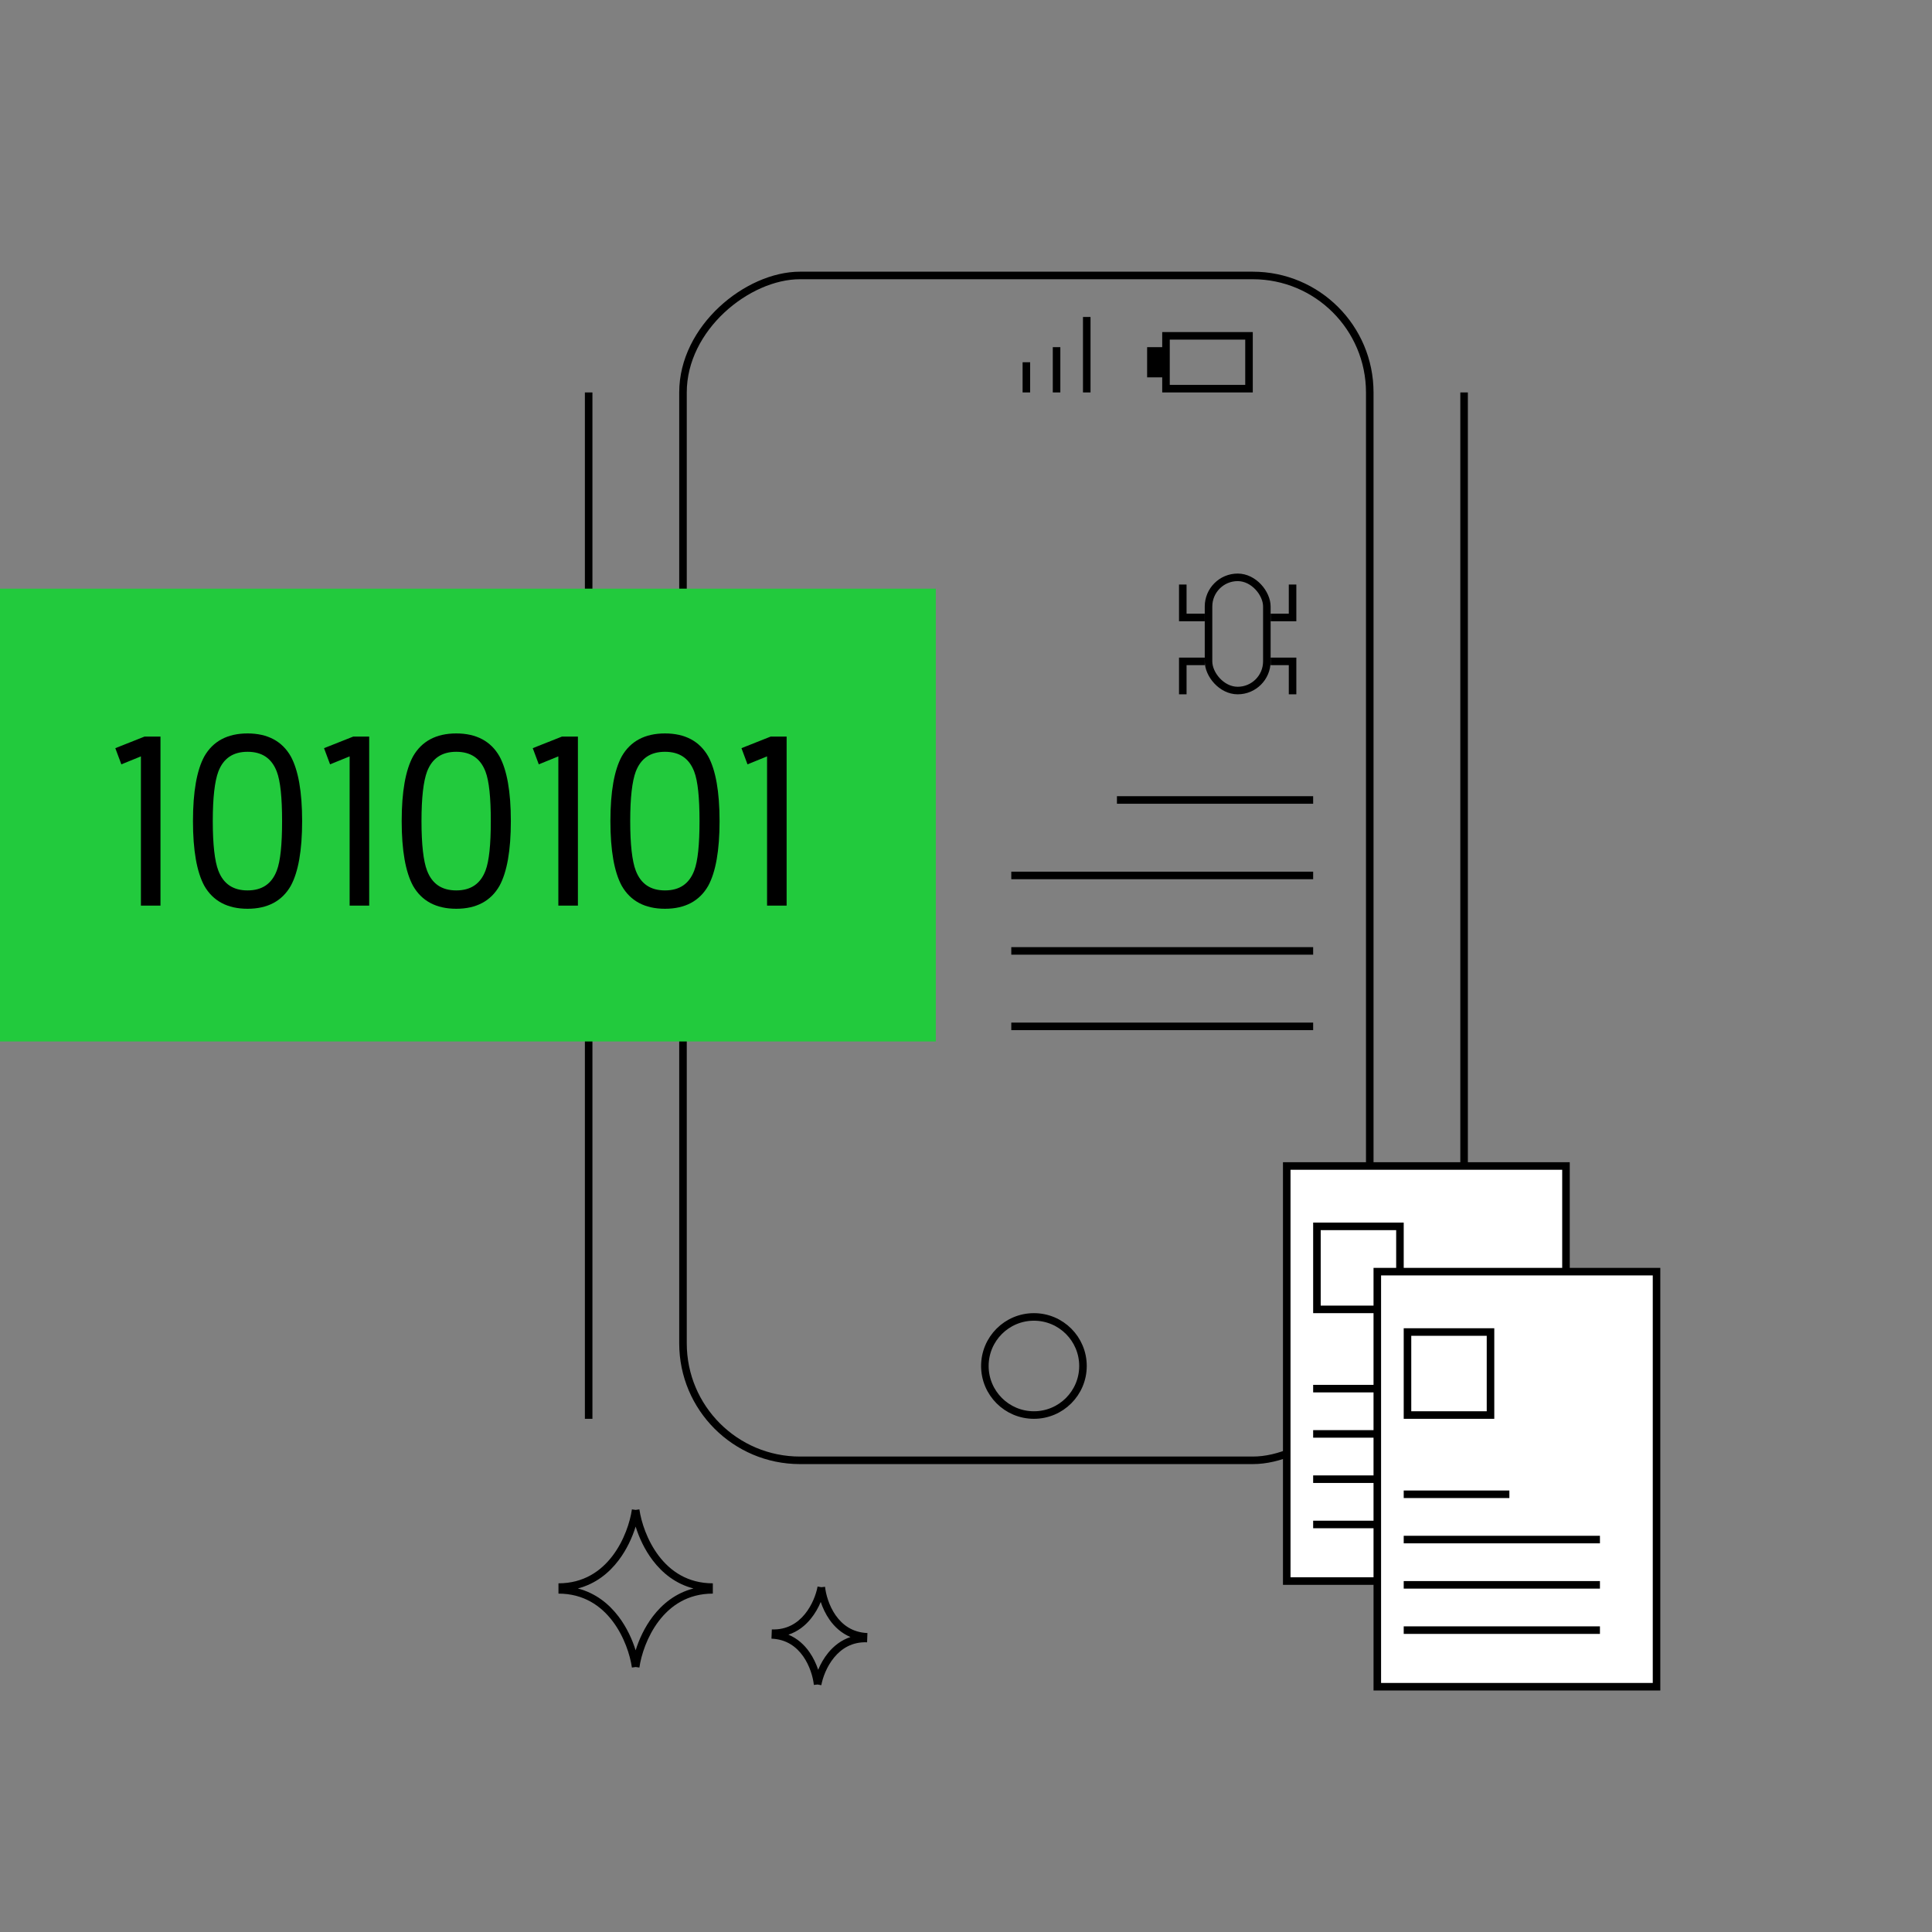 <svg width="128" height="128" viewBox="0 0 128 128" fill="none" xmlns="http://www.w3.org/2000/svg">
<rect x="0" y="0" width="128" height="128" fill="#808080" stroke="none"/>
<rect x="90.75" y="18.25" width="78.5" height="45.5" rx="7.75" transform="rotate(90 90.75 18.25)" stroke="black" stroke-width="0.5"/>
<path d="M39 26L39 94" stroke="black" stroke-width="0.5"/>
<path d="M97 26L97 94" stroke="black" stroke-width="0.5"/>
<rect y="39" width="62" height="30" fill="#22CA3D"/>
<circle cx="68.5" cy="90.5" r="3.25" stroke="black" stroke-width="0.5"/>
<path d="M8.04 50.64L9.336 50.112V60H10.632V48.8H9.576L7.64 49.568L8.04 50.64ZM19.265 58.688C19.761 57.776 20.017 56.352 20.017 54.4C20.017 52.448 19.761 51.024 19.265 50.112C18.689 49.104 17.729 48.592 16.401 48.592C15.073 48.592 14.113 49.104 13.537 50.112C13.041 51.024 12.785 52.448 12.785 54.4C12.785 56.352 13.041 57.776 13.537 58.688C14.113 59.696 15.073 60.208 16.401 60.208C17.729 60.208 18.689 59.696 19.265 58.688ZM14.465 57.68C14.225 57.056 14.097 55.952 14.097 54.4C14.097 52.848 14.225 51.76 14.465 51.12C14.801 50.24 15.441 49.808 16.401 49.808C17.361 49.808 18.001 50.24 18.337 51.12C18.577 51.744 18.689 52.848 18.689 54.4C18.689 55.952 18.577 57.056 18.337 57.68C18.001 58.56 17.361 58.992 16.401 58.992C15.441 58.992 14.801 58.56 14.465 57.68ZM21.868 50.64L23.164 50.112V60H24.46V48.8H23.404L21.468 49.568L21.868 50.64ZM33.093 58.688C33.589 57.776 33.845 56.352 33.845 54.4C33.845 52.448 33.589 51.024 33.093 50.112C32.517 49.104 31.557 48.592 30.229 48.592C28.901 48.592 27.941 49.104 27.365 50.112C26.869 51.024 26.613 52.448 26.613 54.4C26.613 56.352 26.869 57.776 27.365 58.688C27.941 59.696 28.901 60.208 30.229 60.208C31.557 60.208 32.517 59.696 33.093 58.688ZM28.293 57.68C28.053 57.056 27.925 55.952 27.925 54.4C27.925 52.848 28.053 51.76 28.293 51.12C28.629 50.24 29.269 49.808 30.229 49.808C31.189 49.808 31.829 50.24 32.165 51.12C32.405 51.744 32.517 52.848 32.517 54.4C32.517 55.952 32.405 57.056 32.165 57.68C31.829 58.56 31.189 58.992 30.229 58.992C29.269 58.992 28.629 58.56 28.293 57.68ZM35.696 50.64L36.992 50.112V60H38.288V48.8H37.232L35.296 49.568L35.696 50.64ZM46.921 58.688C47.417 57.776 47.673 56.352 47.673 54.4C47.673 52.448 47.417 51.024 46.921 50.112C46.345 49.104 45.385 48.592 44.057 48.592C42.729 48.592 41.769 49.104 41.193 50.112C40.697 51.024 40.441 52.448 40.441 54.4C40.441 56.352 40.697 57.776 41.193 58.688C41.769 59.696 42.729 60.208 44.057 60.208C45.385 60.208 46.345 59.696 46.921 58.688ZM42.121 57.68C41.881 57.056 41.753 55.952 41.753 54.4C41.753 52.848 41.881 51.76 42.121 51.12C42.457 50.24 43.097 49.808 44.057 49.808C45.017 49.808 45.657 50.24 45.993 51.12C46.233 51.744 46.345 52.848 46.345 54.4C46.345 55.952 46.233 57.056 45.993 57.68C45.657 58.56 45.017 58.992 44.057 58.992C43.097 58.992 42.457 58.56 42.121 57.68ZM49.524 50.64L50.82 50.112V60H52.116V48.8H51.06L49.124 49.568L49.524 50.64Z" fill="black"/>
<rect x="80.068" y="38.25" width="3.864" height="7.5" rx="1.932" stroke="black" stroke-width="0.5"/>
<path d="M84.182 40.909H85.636V38.727" stroke="black" stroke-width="0.5"/>
<path d="M84.182 43.818H85.636V46" stroke="black" stroke-width="0.5"/>
<path d="M79.818 40.909H78.363V38.727" stroke="black" stroke-width="0.5"/>
<path d="M79.818 43.818H78.363V46" stroke="black" stroke-width="0.5"/>
<rect x="85.25" y="77.25" width="18.5" height="27.5" fill="white" stroke="black" stroke-width="0.5"/>
<path d="M87 92H94" stroke="black" stroke-width="0.5"/>
<path d="M87 95H100" stroke="black" stroke-width="0.5"/>
<path d="M87 98H100" stroke="black" stroke-width="0.5"/>
<path d="M87 101H100" stroke="black" stroke-width="0.5"/>
<rect x="87.25" y="81.25" width="5.5" height="5.5" fill="white" stroke="black" stroke-width="0.5"/>
<rect x="91.25" y="84.25" width="18.5" height="27.5" fill="white" stroke="black" stroke-width="0.5"/>
<path d="M93 99H100" stroke="black" stroke-width="0.5"/>
<path d="M93 102H106" stroke="black" stroke-width="0.5"/>
<path d="M93 105H106" stroke="black" stroke-width="0.5"/>
<path d="M93 108H106" stroke="black" stroke-width="0.5"/>
<rect x="93.25" y="88.25" width="5.5" height="5.5" fill="white" stroke="black" stroke-width="0.5"/>
<path d="M74 53L87 53" stroke="black" stroke-width="0.5"/>
<path d="M67 58H87" stroke="black" stroke-width="0.5"/>
<path d="M67 63H87" stroke="black" stroke-width="0.5"/>
<path d="M67 68H87" stroke="black" stroke-width="0.5"/>
<path fill-rule="evenodd" clip-rule="evenodd" d="M53.319 106.945C53.813 106.344 54.078 105.603 54.167 105.111L54.413 105.156L54.662 105.13C54.714 105.627 54.921 106.386 55.368 107.023C55.81 107.652 56.478 108.156 57.47 108.193L57.465 108.306L57.451 108.693L57.447 108.806C56.455 108.768 55.751 109.22 55.262 109.814C54.768 110.415 54.504 111.156 54.414 111.648L54.168 111.603L53.92 111.629C53.868 111.132 53.66 110.373 53.213 109.736C52.771 109.107 52.103 108.603 51.112 108.566L51.116 108.452L51.131 108.066L51.135 107.953C52.127 107.99 52.831 107.539 53.319 106.945ZM52.234 108.301C52.836 108.552 53.29 108.975 53.622 109.449C53.888 109.827 54.077 110.238 54.206 110.626C54.363 110.249 54.583 109.853 54.876 109.496C55.243 109.049 55.729 108.662 56.347 108.457C55.746 108.207 55.291 107.784 54.959 107.31C54.694 106.932 54.505 106.521 54.376 106.133C54.218 106.51 53.998 106.906 53.705 107.262C53.338 107.709 52.853 108.097 52.234 108.301Z" fill="black"/>
<path fill-rule="evenodd" clip-rule="evenodd" d="M40.581 103.08C41.36 102.055 41.749 100.819 41.866 100L42.113 100.035L42.361 100C42.478 100.819 42.867 102.055 43.645 103.08C44.419 104.097 45.568 104.899 47.227 104.899V105.081V105.399V105.581C45.568 105.581 44.419 106.383 43.645 107.4C42.867 108.425 42.478 109.66 42.361 110.48L42.113 110.444L41.866 110.48C41.749 109.66 41.36 108.425 40.581 107.4C39.808 106.383 38.659 105.581 37 105.581V105.399V105.081V104.899C38.659 104.899 39.808 104.097 40.581 103.08ZM38.283 105.24C39.463 105.546 40.345 106.263 40.979 107.097C41.523 107.813 41.889 108.619 42.113 109.338C42.338 108.619 42.703 107.813 43.248 107.097C43.882 106.263 44.763 105.546 45.944 105.24C44.763 104.934 43.882 104.217 43.248 103.382C42.703 102.667 42.338 101.861 42.113 101.141C41.889 101.861 41.523 102.667 40.979 103.382C40.345 104.217 39.463 104.934 38.283 105.24Z" fill="black"/>
<path d="M72 21L72 26" stroke="black" stroke-width="0.5"/>
<path d="M70 23L70 26" stroke="black" stroke-width="0.5"/>
<path d="M68 24L68 26" stroke="black" stroke-width="0.5"/>
<path fill-rule="evenodd" clip-rule="evenodd" d="M77.5 22.5H82.5V25.5H77.5V22.5ZM77 22H77.5H82.5H83V22.5V25.5V26H82.5H77.5H77V25.5V25H76.5H76V24.5V23.5V23H76.5H77V22.5V22Z" fill="black"/>
</svg>
